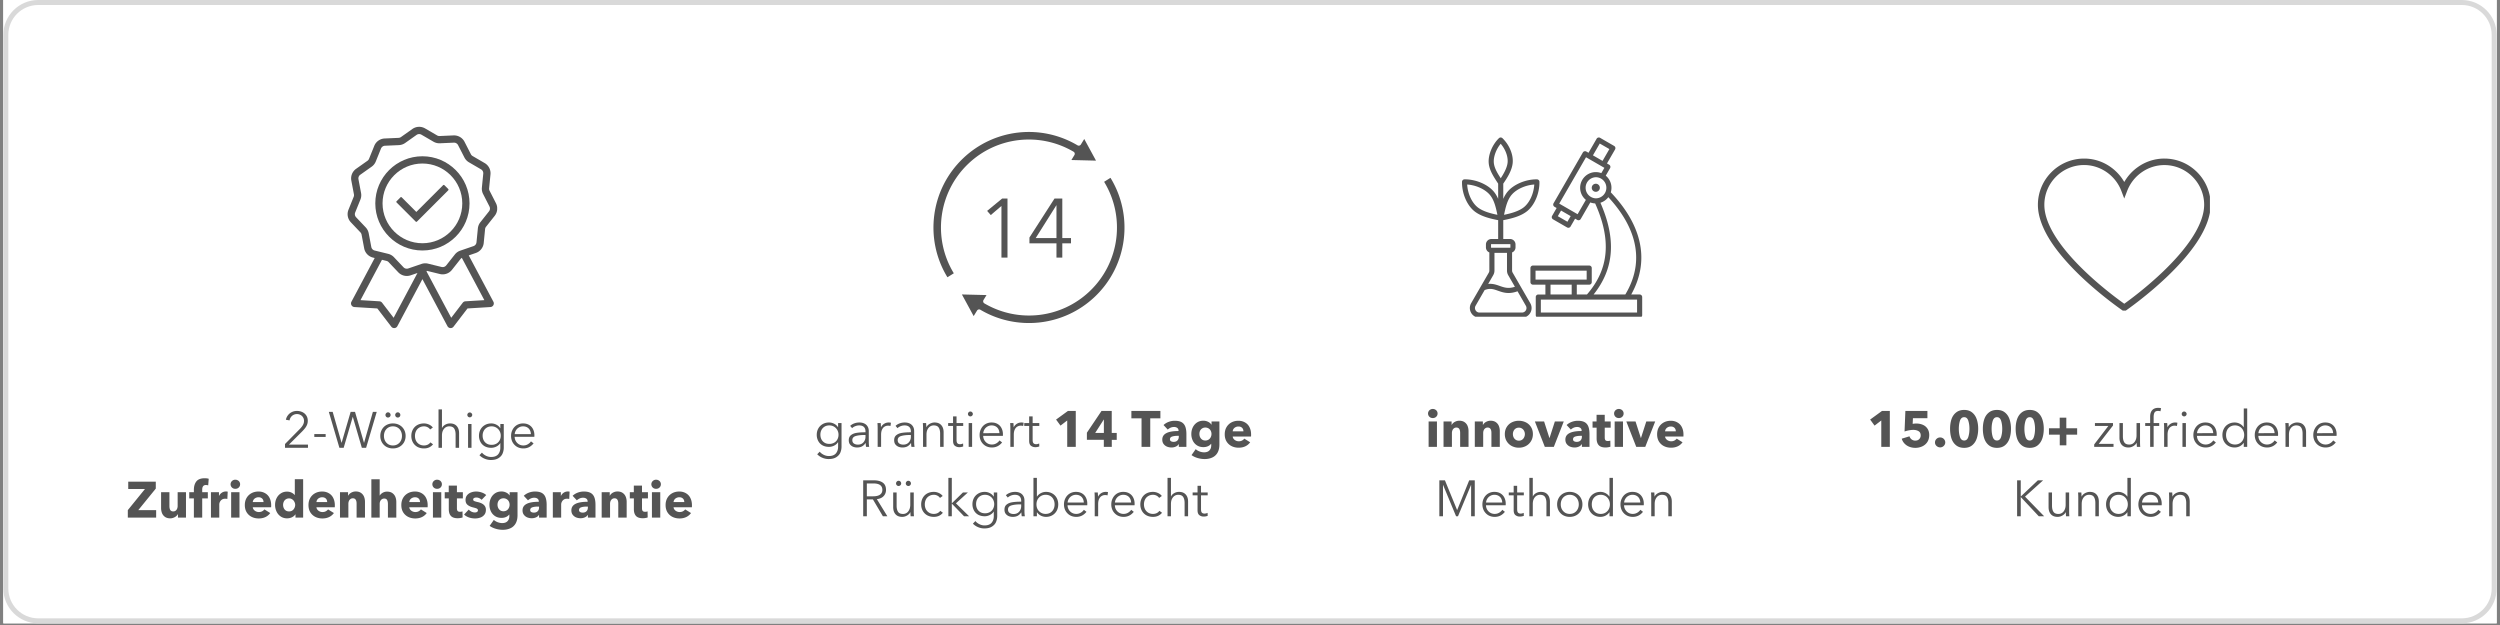 <svg version="1.0" height="250" viewBox="0 0 750 187.5" width="1000" xmlns="http://www.w3.org/2000/svg"><rect x="0" y="0" width="750" height="187.5" fill="#808080" stroke="none"/><defs><clipPath id="a"><path d="M.996 0H749v187H.996zm0 0"></path></clipPath><clipPath id="b"><path d="M611.367 47.563h51.61V93.19h-51.61zm0 0"></path></clipPath><clipPath id="c"><path d="M104.281 38.047h44.871V98.43h-44.87zm0 0"></path></clipPath><clipPath id="d"><path d="M438.547 41.156H493v53.856h-54.453zm0 0"></path></clipPath><clipPath id="e"><path d="M.996 0H749v187H.996zm0 0"></path></clipPath><clipPath id="f"><path d="M11.469 0H738.53c5.782 0 10.473 4.688 10.473 10.473v166.054c0 5.786-4.692 10.473-10.473 10.473H11.47C5.688 187 .996 182.312.996 176.527V10.473C.996 4.687 5.687 0 11.47 0zm0 0"></path></clipPath></defs><g fill="#fff" clip-path="url(#a)"><path d="M.996 0h748.008v187H.996zm0 0"></path><path d="M.996 0h748.008v187H.996zm0 0"></path></g><g clip-path="url(#b)"><path d="m637.281 93.484-.547-.37c-.062-.044-6.375-4.356-12.597-10.317-3.668-3.524-6.602-6.926-8.719-10.117-2.684-4.086-4.05-7.871-4.05-11.23 0-7.65 6.23-13.88 13.878-13.88 2.84 0 5.59.871 7.93 2.528a14.15 14.15 0 0 1 4.105 4.5 13.992 13.992 0 0 1 4.106-4.5 13.683 13.683 0 0 1 7.933-2.528c7.649 0 13.88 6.23 13.88 13.88v.01c-.032 3.34-1.41 7.09-4.106 11.165-2.114 3.195-5.04 6.594-8.707 10.129-6.211 5.984-12.492 10.316-12.555 10.36zm-12.035-43.976c-6.582 0-11.941 5.36-11.941 11.941 0 2.977 1.254 6.387 3.73 10.14 2.024 3.071 4.863 6.368 8.43 9.786 5.047 4.844 10.168 8.586 11.816 9.746 1.649-1.172 6.739-4.933 11.778-9.785 3.558-3.434 6.386-6.719 8.418-9.79 2.48-3.75 3.753-7.14 3.773-10.097 0-6.582-5.36-11.93-11.941-11.93-4.883 0-9.352 3.09-11.133 7.692l-.903 2.344-.894-2.344c-1.781-4.602-6.25-7.703-11.133-7.703zm0 0" fill="#545454"></path></g><g clip-path="url(#c)"><path d="m136.46 76.336-2.597 3.285a1.36 1.36 0 0 1-1.379.473l-4.066-1a3.58 3.58 0 0 0-.84-.102c-.39 0-.773.063-1.144.192l-3.961 1.355a1.347 1.347 0 0 1-1.414-.348l-2.88-3.039a3.552 3.552 0 0 0-1.718-.996l-4.066-1a1.353 1.353 0 0 1-1.004-1.058l-.778-4.114a3.562 3.562 0 0 0-.906-1.77l-2.879-3.038a1.348 1.348 0 0 1-.273-1.43l1.57-3.883c.254-.629.32-1.312.191-1.976l-.777-4.114c-.098-.52.113-1.05.543-1.351L111.504 50c.55-.39.976-.926 1.23-1.555l1.567-3.883c.199-.488.664-.82 1.191-.843l4.184-.184a3.54 3.54 0 0 0 1.879-.644l3.418-2.422a1.345 1.345 0 0 1 1.457-.063l3.617 2.106a3.54 3.54 0 0 0 1.773.476c.051 0 .106 0 .157-.004l4.183-.187h.063c.5 0 .968.289 1.195.734l1.91 3.727a3.522 3.522 0 0 0 1.367 1.441l3.618 2.106c.457.261.714.773.664 1.297l-.41 4.168a3.511 3.511 0 0 0 .37 1.949l1.907 3.73a1.35 1.35 0 0 1-.14 1.45l-2.602 3.28a3.535 3.535 0 0 0-.743 1.844l-.41 4.168c-.05.524-.406.973-.902 1.141l-3.965 1.36c-.64.218-1.2.613-1.621 1.144zm-8.41 4.91 3.915.961c.273.066.558.102.84.102a3.58 3.58 0 0 0 1.527-.348c.48-.23.91-.574 1.238-.988l2.598-3.285a1.4 1.4 0 0 1 .383-.329l6.754 12.684-5.684.348c-.312.02-.605.175-.797.425l-3.46 4.52-7.407-13.914zm-12.109-2.976c.25.062.48.19.657.382l2.882 3.04a3.548 3.548 0 0 0 3.7.91l2.062-.707-7.156 13.44-3.461-4.519a1.094 1.094 0 0 0-.797-.425l-5.683-.348 6.445-12.106zm29.176-5.368.41-4.168c.024-.257.121-.5.282-.703l2.601-3.281c.852-1.082 1-2.57.371-3.793l-1.906-3.73a1.334 1.334 0 0 1-.14-.747l.41-4.167a3.534 3.534 0 0 0-1.739-3.391l-3.617-2.106a1.317 1.317 0 0 1-.523-.55l-1.907-3.727a3.522 3.522 0 0 0-1.304-1.402 3.505 3.505 0 0 0-1.836-.516h-.156l-4.184.188c-.02.004-.04.004-.059.004-.238 0-.472-.063-.68-.184l-3.617-2.106a3.53 3.53 0 0 0-3.808.172l-3.418 2.418c-.211.149-.461.235-.719.246l-4.183.188a3.528 3.528 0 0 0-3.11 2.2l-1.57 3.882a1.33 1.33 0 0 1-.469.598l-3.418 2.418a3.53 3.53 0 0 0-1.43 3.53l.782 4.118c.047.254.023.516-.075.754l-1.566 3.883a3.537 3.537 0 0 0 .707 3.746l2.883 3.039c.176.187.297.422.344.676l.78 4.113a3.534 3.534 0 0 0 2.622 2.766l.535.132-6.98 13.114c-.176.328-.172.718.011 1.043.18.324.512.53.883.554l6.875.422L117.387 98c.207.27.527.43.863.43.031 0 .063-.004.094-.004.367-.031.695-.246.867-.574l7.516-14.114 7.511 14.114c.176.328.5.543.871.574.028 0 .059.004.09.004.336 0 .66-.16.863-.43l4.188-5.465 6.875-.422c.371-.023.703-.23.883-.554.183-.325.187-.715.012-1.043l-7.395-13.895 2.125-.73a3.536 3.536 0 0 0 2.367-2.989" fill="#545454"></path></g><path d="M126.727 72.973c-6.598 0-11.961-5.364-11.961-11.957 0-6.598 5.363-11.961 11.96-11.961 6.594 0 11.958 5.363 11.958 11.96 0 6.594-5.364 11.958-11.957 11.958zm0-26.094c-7.797 0-14.137 6.34-14.137 14.137 0 7.793 6.34 14.132 14.137 14.132 7.793 0 14.132-6.34 14.132-14.132 0-7.797-6.34-14.137-14.132-14.137" fill="#545454"></path><path d="M133.313 55.55a.263.263 0 0 0-.375 0l-8.04 8.036-4.382-4.383a.28.28 0 0 0-.192-.078.27.27 0 0 0-.187.078l-1.16 1.164a.257.257 0 0 0-.079.188c0 .07.028.14.079.187l5.734 5.735a.263.263 0 0 0 .375 0l9.39-9.387a.274.274 0 0 0 0-.38l-1.163-1.16" fill="#545454"></path><g clip-path="url(#d)"><path fill-rule="evenodd" d="M479.953 56.332c0 .668-.547 1.211-1.21 1.211a1.215 1.215 0 0 1-1.216-1.211c0-.668.547-1.21 1.215-1.21.664 0 1.211.542 1.211 1.21zm11.168 37.438h-28.867v-3.891h28.867zm-25.965-8.368h6.352v2.946h-6.352zm-4.496-4.21H476v2.68h-15.34zm19.469-20.368a4.722 4.722 0 0 0 2.367-1.672c6.445 6.938 12.176 17.403 5.098 29.196h-9.516c6.2-7.77 6.848-16.578 2.05-27.524zm-6.848 3.442 2.48-4.305a4.683 4.683 0 0 1-1.718-3.629c0-2.59 2.11-4.7 4.7-4.7.581 0 1.14.11 1.652.302l.918-1.582-5.508-3.18-8.035 13.914zm-3.054 2.257-2.883-1.664.972-1.691 2.883 1.668zm9.699-23.464 2.887 1.664-2.047 3.547-2.883-1.668zM478.742 59.5a3.172 3.172 0 0 0 3.168-3.168 3.172 3.172 0 0 0-3.168-3.168 3.17 3.17 0 0 0 0 6.336zm13.145 28.848h-2.52c2.969-5.332 3.766-10.84 2.356-16.399-1.22-4.82-4.078-9.613-8.485-14.25.13-.433.2-.89.2-1.367 0-1.46-.668-2.766-1.715-3.629l1.3-2.25a.756.756 0 0 0 .075-.582.78.78 0 0 0-.36-.465l-.644-.37 2.43-4.208a.776.776 0 0 0 .074-.582.76.76 0 0 0-.356-.465l-4.21-2.433a.77.77 0 0 0-1.047.281l-2.43 4.207-.649-.371a.767.767 0 0 0-1.047.277l-8.796 15.242a.77.77 0 0 0 .28 1.047l.645.371-1.355 2.356a.761.761 0 0 0 .277 1.043l4.215 2.433a.765.765 0 0 0 1.043-.28l1.36-2.352.648.37a.754.754 0 0 0 .582.079.76.76 0 0 0 .465-.356l2.867-4.965c.453.172.941.274 1.453.293 4.941 11.012 4.16 19.715-2.457 27.325h-3.047v-2.946h3.727c.421 0 .761-.34.761-.765v-4.211a.761.761 0 0 0-.761-.766h-16.868c-.421 0-.77.34-.77.766v4.21c0 .427.349.766.77.766h3.723v2.946h-2.129a.764.764 0 0 0-.765.765v5.422c0 .426.34.766.765.766h30.395c.422 0 .77-.34.77-.766v-5.422a.77.77 0 0 0-.77-.765zm-34.125 4.742a1.36 1.36 0 0 1-1.184.68H443.86c-.5 0-.941-.254-1.183-.68a1.34 1.34 0 0 1 0-1.367l2.71-4.7c1.614-.652 2.673-.277 4 .196.934.328 1.938.683 3.18.683.786 0 1.668-.14 2.688-.52l2.5 4.34c.25.43.254.942.008 1.368zm-9.817-10.5-1.492 2.59c1.348-.149 2.445.238 3.445.593 1.332.473 2.606.922 4.57.258l-1.984-3.441a2.78 2.78 0 0 1-.386-1.45v-5.288h-3.758v5.289c0 .523-.13.996-.395 1.449zm-.636-9.25c0-.059.05-.106.109-.106h5.602c.054 0 .101.047.101.106v.875a.104.104 0 0 1-.101.105h-5.602a.108.108 0 0 1-.11-.105zm.828-24.664c-.102-1.742.746-3.965 2.074-5.543 1.39 1.617 2.21 3.758 2.078 5.531-.125 1.656-1.226 3.523-2.066 4.809-1.004-1.543-1.993-3.141-2.086-4.797zm-5.004 13.375c-1.68-1.442-2.828-4.059-2.98-6.696 2.562.168 5.234 1.34 6.702 2.989 1.395 1.57 1.895 3.867 2.368 6.101-1.817-.37-4.5-1.027-6.09-2.394zm10.445-3.707c1.465-1.649 4.137-2.82 6.707-2.989-.16 2.637-1.308 5.254-2.984 6.696-1.59 1.367-4.274 2.023-6.09 2.394.469-2.234.973-4.53 2.367-6.101zm.235 23.48a1.279 1.279 0 0 1-.188-.683v-5.407a1.637 1.637 0 0 0 1.031-1.52v-.874c0-.903-.738-1.64-1.636-1.64h-2.04v-5.65c2.04-.398 5.262-1.07 7.32-2.84 2.165-1.858 3.587-5.335 3.532-8.651a.762.762 0 0 0-.754-.754c-3.203-.051-6.758 1.398-8.648 3.52-.618.698-1.078 1.495-1.45 2.343V55.09c.016-.024.032-.043.047-.067.977-1.441 2.61-3.851 2.79-6.246.187-2.453-1.02-5.328-3.075-7.316a.772.772 0 0 0-1.066 0c-1.95 1.89-3.211 4.894-3.074 7.305.128 2.16 1.398 4.097 2.507 5.808.114.176.227.352.34.524v4.562c-.37-.847-.832-1.64-1.449-2.336-1.887-2.12-5.445-3.57-8.648-3.52a.761.761 0 0 0-.75.755c-.051 3.316 1.37 6.793 3.53 8.652 2.055 1.77 5.278 2.441 7.317 2.84v5.652h-2.031c-.902 0-1.64.734-1.64 1.637v.875a1.64 1.64 0 0 0 1.027 1.52v5.406c0 .257-.051.46-.18.683l-5.281 9.133a2.89 2.89 0 0 0 0 2.898 2.873 2.873 0 0 0 2.515 1.446h12.72c1.046 0 1.983-.54 2.51-1.446.52-.906.52-1.988-.007-2.898zm0 0" fill="#545454"></path></g><path d="M323.262 43.598a28.584 28.584 0 0 0-34.305 3.875c-9.848 9.359-11.715 24.28-4.727 35.707l1.915-1.196c-6.426-10.535-4.704-24.254 4.363-32.875 8.531-8.109 21.387-9.57 31.555-3.597.355.207.472.66.257 1.011l-.902 1.48 7.387.188-3.532-6.496-1.011 1.653a.733.733 0 0 1-.996.25zm-29.149 49.328c10.942 6.472 24.989 4.98 34.336-3.903 9.82-9.335 11.711-24.218 4.696-35.68l-1.91 1.2c6.468 10.598 4.656 24.297-4.344 32.844-8.594 8.18-21.485 9.558-31.579 3.629a.735.735 0 0 1-.257-1.016l.906-1.48-7.39-.184 3.53 6.492 1.012-1.652a.738.738 0 0 1 1-.25zm19.946-34.832a7.582 7.582 0 0 0-10.723 10.722 7.575 7.575 0 0 0 10.723 0 7.582 7.582 0 0 0 0-10.722zm-5.36-4.055c5.2 0 9.414 4.219 9.414 9.414 0 2.41-.906 4.606-2.39 6.27v5.207c7.394-4.543 8.648-14.817 2.484-20.985-5.254-5.25-13.77-5.25-19.02 0-6.167 6.168-4.91 16.442 2.485 20.985v-5.207a9.368 9.368 0 0 1-2.39-6.27c0-5.195 4.218-9.414 9.417-9.414zm0 0" fill="#545454"></path><path fill-rule="evenodd" d="m314.016 87.492-4.852-3.566a.791.791 0 0 0-.95.011l-4.839 3.555V71.074l.2.133a9.3 9.3 0 0 0 10.245 0l.196-.133zm0 0" fill="#fff"></path><g clip-path="url(#e)"><g clip-path="url(#f)"><path stroke-width="2.992" stroke="#d9d9d9" d="M11.469 0H738.53c5.781 0 10.473 4.687 10.473 10.473v166.054c0 5.785-4.692 10.473-10.473 10.473H11.469C5.687 187 .996 182.312.996 176.527V10.473C.996 4.687 5.687 0 11.47 0zm0 0" fill="none"></path></g></g><path fill="#545454" d="M248.602 137.716c-.656 0-1.289-.133-1.89-.39a4.479 4.479 0 0 1-1.547-1.048l.75-.78c.289.374.687.687 1.187.937s1.016.375 1.547.375c.957 0 1.66-.262 2.11-.782.445-.523.672-1.199.672-2.03v-1.345h-.032c-.261.43-.648.774-1.156 1.032-.5.25-1.012.375-1.531.375-.742 0-1.39-.149-1.953-.454a3.223 3.223 0 0 1-1.282-1.296 3.87 3.87 0 0 1-.453-1.875c0-.676.149-1.297.453-1.86a3.444 3.444 0 0 1 1.297-1.328c.563-.332 1.207-.5 1.938-.5.531 0 1.039.125 1.531.375.5.25.883.602 1.156 1.047h.032v-1.25h1.03v7.078c0 .613-.116 1.195-.343 1.75-.219.55-.621 1.016-1.203 1.39-.574.384-1.344.579-2.313.579zm.204-4.547a2.89 2.89 0 0 0 1.421-.344 2.41 2.41 0 0 0 .97-.969c.237-.425.359-.91.359-1.453 0-.5-.122-.96-.36-1.39a2.687 2.687 0 0 0-2.39-1.39c-.555 0-1.032.124-1.438.374-.406.25-.719.59-.937 1.016-.211.418-.313.883-.313 1.39 0 .512.102.98.313 1.407.218.418.53.75.937 1 .406.242.883.359 1.438.359zM257.102 134.247c-.398 0-.789-.074-1.171-.219a2.261 2.261 0 0 1-.938-.718c-.242-.32-.36-.735-.36-1.235 0-.676.22-1.187.657-1.531.437-.352 1.004-.582 1.703-.688.695-.113 1.563-.171 2.594-.171h.062v-.22c0-.612-.164-1.07-.484-1.374-.324-.313-.793-.469-1.406-.469-.407 0-.805.078-1.188.234a2.714 2.714 0 0 0-.937.594l-.578-.687c.3-.301.695-.547 1.187-.735a4.45 4.45 0 0 1 1.61-.28c.53 0 1.003.1 1.421.296a2.2 2.2 0 0 1 .985.875c.25.387.375.86.375 1.422v3.125c0 .281.007.57.03.86.02.292.052.538.095.734h-.938a6.412 6.412 0 0 1-.11-1.157h-.03c-.325.47-.696.813-1.11 1.032-.406.207-.898.312-1.469.312zm.266-.86c.469 0 .875-.1 1.219-.312.344-.219.601-.504.781-.86.188-.362.281-.757.281-1.187v-.53h-.297c-1.074 0-1.953.105-2.64.312-.68.21-1.016.617-1.016 1.218 0 .47.16.813.485 1.032.32.218.718.328 1.187.328zM263.297 128.497c0-.613-.023-1.14-.062-1.578h.984c.04.5.063.914.063 1.234h.031c.207-.414.516-.754.922-1.015.414-.258.867-.39 1.36-.39.28 0 .507.026.687.077l-.14.969a3.128 3.128 0 0 0-.719-.094c-.387 0-.743.102-1.063.297-.313.188-.563.484-.75.89-.188.4-.281.903-.281 1.516v3.657h-1.032zM270.717 134.247c-.398 0-.789-.074-1.171-.219a2.261 2.261 0 0 1-.938-.718c-.242-.32-.36-.735-.36-1.235 0-.676.22-1.187.657-1.531.437-.352 1.004-.582 1.703-.688.695-.113 1.563-.171 2.594-.171h.062v-.22c0-.612-.164-1.07-.484-1.374-.324-.313-.793-.469-1.406-.469-.407 0-.805.078-1.188.234a2.714 2.714 0 0 0-.937.594l-.578-.687c.3-.301.695-.547 1.187-.735a4.45 4.45 0 0 1 1.61-.28c.53 0 1.003.1 1.421.296a2.2 2.2 0 0 1 .985.875c.25.387.375.86.375 1.422v3.125c0 .281.008.57.031.86.02.292.05.538.094.734h-.938a6.412 6.412 0 0 1-.11-1.157h-.03c-.325.47-.696.813-1.11 1.032-.406.207-.898.312-1.469.312zm.266-.86c.469 0 .875-.1 1.219-.312.344-.219.601-.504.781-.86.188-.362.281-.757.281-1.187v-.53h-.297c-1.074 0-1.953.105-2.64.312-.68.21-1.016.617-1.016 1.218 0 .47.16.813.485 1.032.32.218.718.328 1.187.328zM276.912 128.497c0-.613-.023-1.14-.062-1.578h.984c.04.5.063.914.063 1.234h.031c.133-.28.328-.523.578-.734a3.03 3.03 0 0 1 .875-.484c.32-.125.649-.188.985-.188.882 0 1.554.266 2.015.797.469.523.703 1.234.703 2.14v4.376h-1.047v-3.954c0-.8-.148-1.414-.437-1.843-.281-.426-.777-.64-1.484-.64-.399 0-.758.105-1.079.312-.324.21-.59.523-.796.937-.2.406-.297.918-.297 1.531v3.657h-1.032zM287.745 134.153c-.48 0-.906-.14-1.281-.422-.367-.289-.547-.785-.547-1.484v-4.469h-1.469v-.86h1.469v-2h1.047v2h2v.86h-2v4.172c0 .5.086.844.265 1.031.188.188.454.282.797.282.145 0 .297-.02.453-.063.157-.039.305-.094.454-.156l.03.89a3.361 3.361 0 0 1-1.218.22zM291.12 124.919a.723.723 0 0 1-.735-.734c0-.196.07-.368.219-.516a.698.698 0 0 1 1.016 0c.156.148.234.32.234.516 0 .21-.078.386-.234.53a.713.713 0 0 1-.5.204zm.515 9.14h-1.031v-7.14h1.031zM297.568 134.247c-.711 0-1.344-.164-1.907-.484a3.64 3.64 0 0 1-1.312-1.344c-.313-.57-.469-1.211-.469-1.922 0-.695.156-1.332.469-1.906a3.44 3.44 0 0 1 1.281-1.36 3.6 3.6 0 0 1 1.844-.484c.719 0 1.332.156 1.844.469.507.305.894.726 1.156 1.265.27.543.406 1.141.406 1.797 0 .211-.008.371-.015.485h-5.907a2.63 2.63 0 0 0 1.297 2.25c.395.23.832.343 1.313.343.488 0 .937-.117 1.343-.359.407-.238.72-.531.938-.875l.781.61c-.805 1.011-1.824 1.515-3.062 1.515zm2.265-4.297c-.023-.457-.125-.86-.312-1.203a2.047 2.047 0 0 0-.813-.828c-.343-.195-.758-.297-1.234-.297-.45 0-.86.11-1.234.328-.368.211-.665.496-.891.86a2.514 2.514 0 0 0-.375 1.14zM303.107 128.497c0-.613-.023-1.14-.063-1.578h.985c.039.5.062.914.062 1.234h.032c.207-.414.515-.754.921-1.015.415-.258.868-.39 1.36-.39.281 0 .508.026.687.077l-.14.969a3.128 3.128 0 0 0-.719-.094c-.387 0-.742.102-1.063.297-.312.188-.562.484-.75.89-.187.4-.28.903-.28 1.516v3.657h-1.032zM310.574 134.153c-.48 0-.906-.14-1.281-.422-.368-.289-.547-.785-.547-1.484v-4.469h-1.469v-.86h1.469v-2h1.047v2h2v.86h-2v4.172c0 .5.086.844.265 1.031.188.188.453.282.797.282.145 0 .297-.02.453-.063.157-.039.305-.094.453-.156l.032.89a3.361 3.361 0 0 1-1.22.22zM322.73 134.06h-2.563v-7.922l-2.016 1.547-1.328-1.813 3.562-2.594h2.344zM333.536 134.06h-2.39v-2.11h-5.079v-2.14l4.391-6.532h3.062v6.61h1.5v2.062h-1.484zm-2.422-8.172-2.562 4h2.61v-4zM345.072 134.06h-2.61v-8.563h-3.046v-2.219h8.703v2.22h-3.047zM351.452 134.247c-.45 0-.883-.078-1.297-.234a2.463 2.463 0 0 1-1.047-.782c-.281-.351-.422-.804-.422-1.359 0-1.707 1.61-2.562 4.828-2.562h.047v-.125c0-.352-.133-.625-.39-.813-.25-.187-.579-.281-.985-.281a2.53 2.53 0 0 0-1.015.219 3.062 3.062 0 0 0-.844.562l-1.266-1.36a4.479 4.479 0 0 1 1.547-.952 5.249 5.249 0 0 1 1.828-.329c.844 0 1.52.141 2.031.422.508.282.88.72 1.11 1.313.226.586.344 1.34.344 2.265v3.829h-2.282v-.813h-.047c-.18.313-.464.559-.859.734a3.136 3.136 0 0 1-1.281.266zm.625-1.687c.488 0 .867-.133 1.14-.407.282-.28.422-.66.422-1.14v-.266h-.312c-.688 0-1.25.074-1.688.219-.437.148-.656.422-.656.828 0 .262.102.453.313.578.218.125.476.188.78.188zM361.368 137.716a7.435 7.435 0 0 1-2.093-.313c-.711-.21-1.313-.5-1.813-.875l1.25-1.78c.352.312.75.546 1.188.702.445.164.89.25 1.328.25.707 0 1.238-.195 1.594-.578.363-.375.546-.887.546-1.531v-.453h-.046a2.434 2.434 0 0 1-.954.734c-.398.18-.843.266-1.343.266-.742 0-1.387-.176-1.938-.532a3.473 3.473 0 0 1-1.25-1.421 4.478 4.478 0 0 1-.437-1.985c0-.719.144-1.379.437-1.984a3.611 3.611 0 0 1 1.25-1.453c.551-.364 1.192-.547 1.922-.547.5 0 .961.105 1.39.312.438.2.782.493 1.032.875h.031v-.968h2.36v6.906c0 .969-.184 1.781-.547 2.437a3.394 3.394 0 0 1-1.547 1.453c-.668.32-1.453.485-2.36.485zm.235-5.563c.363 0 .687-.086.969-.265.28-.176.492-.414.64-.72.156-.3.235-.628.235-.983a2.03 2.03 0 0 0-.235-.97c-.148-.288-.36-.519-.64-.687a1.794 1.794 0 0 0-.97-.265c-.366 0-.683.09-.952.265a1.66 1.66 0 0 0-.625.688 2.266 2.266 0 0 0-.203.969c0 .343.066.668.203.968.144.305.351.547.625.735.27.18.586.265.953.265zM371.593 134.31c-.774 0-1.477-.157-2.11-.47a3.716 3.716 0 0 1-1.515-1.39c-.368-.613-.547-1.332-.547-2.156 0-.813.175-1.523.53-2.14a3.776 3.776 0 0 1 1.47-1.423c.625-.332 1.32-.5 2.093-.5.75 0 1.41.168 1.985.5a3.245 3.245 0 0 1 1.344 1.422c.32.625.484 1.36.484 2.203 0 .274-.008.47-.016.594h-5.5c.02.274.117.516.297.735.176.218.399.39.672.515.27.125.55.188.844.188.375 0 .703-.07.984-.22.281-.144.508-.335.688-.577l1.75 1.094a3.736 3.736 0 0 1-1.438 1.203c-.586.28-1.258.422-2.015.422zm1.437-4.907c0-.28-.059-.53-.172-.75a1.26 1.26 0 0 0-.515-.515c-.22-.125-.493-.188-.813-.188-.312 0-.602.07-.86.203-.25.125-.452.297-.609.516-.148.219-.23.465-.25.734zM258.957 154.876v-10.782h3.156c1.145 0 2.047.23 2.703.688.657.46.985 1.187.985 2.187 0 .524-.121.985-.36 1.391a2.58 2.58 0 0 1-.968.953c-.418.23-.891.371-1.422.422l3.156 5.14h-1.344l-2.984-5.046h-1.828v5.047zm3-5.985c.883 0 1.562-.16 2.031-.484.477-.332.719-.813.719-1.438 0-1.289-.902-1.937-2.703-1.937h-1.953v3.86zM270.657 155.063c-.875 0-1.546-.265-2.015-.797-.461-.531-.688-1.242-.688-2.14v-4.391h1.032v3.953c0 .805.144 1.422.437 1.86.29.43.79.64 1.5.64.383 0 .738-.101 1.063-.312.32-.207.582-.52.78-.938.208-.414.313-.926.313-1.531v-3.672h1.047v5.578c0 .606.02 1.125.063 1.563h-1a15.034 15.034 0 0 1-.063-1.22h-.031a1.98 1.98 0 0 1-.578.72c-.25.21-.54.375-.86.5a2.752 2.752 0 0 1-1 .187zm-1.078-9.265a.715.715 0 0 1-.547-.235.76.76 0 0 1-.218-.547c0-.195.07-.375.218-.531a.703.703 0 0 1 .547-.25.73.73 0 0 1 .563.25.777.777 0 0 1-.563 1.313zm2.938 0a.731.731 0 0 1-.563-.235.76.76 0 0 1-.218-.547c0-.195.07-.375.218-.531a.718.718 0 0 1 .563-.25c.219 0 .398.086.547.25a.777.777 0 0 1 0 1.078.72.72 0 0 1-.547.235zM280.146 155.063c-.75 0-1.418-.164-2-.484a3.483 3.483 0 0 1-1.328-1.344c-.312-.57-.469-1.21-.469-1.922 0-.707.157-1.347.47-1.922a3.38 3.38 0 0 1 1.327-1.343c.582-.32 1.25-.485 2-.485.508 0 1.004.11 1.485.328.488.211.879.512 1.172.907l-.813.578c-.168-.27-.418-.493-.75-.672a2.294 2.294 0 0 0-1.078-.266c-.531 0-1.008.125-1.422.375a2.447 2.447 0 0 0-.969 1.031c-.218.438-.328.93-.328 1.47 0 .542.11 1.03.328 1.468.227.43.547.766.953 1.016.414.25.891.375 1.422.375.82 0 1.47-.305 1.938-.922l.781.578c-.668.824-1.574 1.234-2.719 1.234zM285.542 154.876h-1.031V143.36h1.031v7.594h.047l3.297-3.219h1.484l-3.593 3.266 3.953 3.875h-1.516l-3.625-3.75h-.047zM295.31 158.532c-.657 0-1.29-.133-1.891-.39a4.479 4.479 0 0 1-1.547-1.048l.75-.78c.289.374.687.687 1.187.937s1.016.375 1.547.375c.957 0 1.66-.262 2.11-.782.445-.523.671-1.199.671-2.03v-1.345h-.03c-.263.43-.65.774-1.157 1.032-.5.25-1.012.375-1.531.375-.743 0-1.391-.149-1.954-.453a3.223 3.223 0 0 1-1.28-1.297 3.87 3.87 0 0 1-.454-1.875c0-.676.149-1.297.453-1.86a3.444 3.444 0 0 1 1.297-1.328c.563-.332 1.207-.5 1.938-.5.53 0 1.039.125 1.53.375.5.25.884.602 1.157 1.047h.031v-1.25h1.032v7.078c0 .613-.118 1.195-.344 1.75-.219.55-.621 1.016-1.203 1.39-.574.384-1.344.579-2.313.579zm.202-4.547a2.89 2.89 0 0 0 1.422-.344 2.41 2.41 0 0 0 .969-.968c.238-.426.36-.91.36-1.454 0-.5-.122-.96-.36-1.39a2.687 2.687 0 0 0-2.39-1.39c-.555 0-1.032.124-1.438.374-.406.25-.719.59-.938 1.016-.21.418-.312.883-.312 1.39 0 .512.101.98.312 1.407.22.418.532.75.938 1 .406.242.883.359 1.437.359zM303.81 155.063c-.4 0-.79-.074-1.173-.219a2.261 2.261 0 0 1-.937-.718c-.242-.32-.36-.735-.36-1.235 0-.675.22-1.187.657-1.531.437-.352 1.004-.582 1.703-.687.695-.114 1.562-.172 2.594-.172h.062v-.22c0-.612-.164-1.07-.484-1.374-.325-.313-.793-.469-1.407-.469-.406 0-.804.078-1.187.235a2.714 2.714 0 0 0-.938.593l-.578-.687c.301-.301.696-.547 1.188-.735a4.45 4.45 0 0 1 1.61-.28c.53 0 1.003.1 1.421.296a2.2 2.2 0 0 1 .984.875c.25.387.375.86.375 1.422v3.125c0 .281.008.57.032.86.02.292.05.538.093.734h-.937a6.412 6.412 0 0 1-.11-1.157h-.03c-.325.47-.696.813-1.11 1.032-.406.207-.899.312-1.469.312zm.265-.86c.469 0 .875-.1 1.219-.312.343-.218.601-.504.78-.86.188-.362.282-.757.282-1.187v-.53h-.297c-1.074 0-1.953.105-2.64.312-.68.21-1.016.617-1.016 1.218 0 .47.16.813.484 1.032.32.218.72.328 1.188.328zM313.801 155.063a3.456 3.456 0 0 1-1.531-.36 3.005 3.005 0 0 1-1.172-1.03h-.031v1.203h-1.032V143.36h1.032v5.625h.03c.29-.445.68-.797 1.173-1.047.488-.25 1-.375 1.531-.375.719 0 1.36.168 1.922.5.562.324.992.774 1.297 1.344.3.574.453 1.21.453 1.906 0 .7-.152 1.336-.453 1.906a3.429 3.429 0 0 1-1.297 1.344c-.563.332-1.203.5-1.922.5zm-.11-.89c.551 0 1.032-.125 1.438-.375a2.5 2.5 0 0 0 .922-1.032c.219-.425.328-.91.328-1.453 0-.539-.11-1.031-.328-1.469a2.408 2.408 0 0 0-.922-1.03c-.406-.25-.887-.376-1.437-.376-.532 0-1.008.125-1.422.375a2.66 2.66 0 0 0-.985 1.031c-.23.438-.343.93-.343 1.47 0 .542.113 1.03.343 1.468.239.43.567.766.985 1.016.414.25.89.375 1.422.375zM322.877 155.063c-.71 0-1.344-.164-1.906-.484a3.64 3.64 0 0 1-1.313-1.344c-.312-.57-.468-1.21-.468-1.922 0-.695.156-1.332.468-1.906a3.44 3.44 0 0 1 1.282-1.36 3.6 3.6 0 0 1 1.843-.484c.72 0 1.332.156 1.844.469.508.305.895.726 1.156 1.266.27.543.407 1.14.407 1.796 0 .211-.008.372-.016.485h-5.906a2.63 2.63 0 0 0 1.297 2.25c.394.23.832.344 1.312.344.488 0 .938-.118 1.344-.36.406-.238.719-.531.937-.875l.782.61c-.805 1.011-1.825 1.515-3.063 1.515zm2.266-4.297c-.024-.457-.125-.86-.313-1.203a2.047 2.047 0 0 0-.812-.828c-.344-.195-.758-.297-1.235-.297-.449 0-.859.11-1.234.328-.367.211-.664.496-.89.86a2.514 2.514 0 0 0-.376 1.14zM328.416 149.313c0-.613-.023-1.14-.062-1.578h.984c.04.5.063.914.063 1.234h.031c.207-.414.516-.753.922-1.015.414-.258.867-.39 1.36-.39.28 0 .507.027.687.077l-.14.969a3.128 3.128 0 0 0-.719-.094c-.387 0-.743.102-1.063.297-.313.188-.563.485-.75.89-.188.4-.281.903-.281 1.516v3.657h-1.032zM337.07 155.063c-.71 0-1.343-.164-1.905-.484a3.64 3.64 0 0 1-1.313-1.344c-.312-.57-.469-1.21-.469-1.922 0-.695.157-1.332.47-1.906a3.44 3.44 0 0 1 1.28-1.36 3.6 3.6 0 0 1 1.844-.484c.719 0 1.332.156 1.844.469.508.305.894.726 1.156 1.266.27.543.406 1.14.406 1.796 0 .211-.007.372-.015.485h-5.906c.007.48.128.918.359 1.312a2.553 2.553 0 0 0 2.25 1.281c.488 0 .937-.117 1.344-.359.406-.238.718-.531.937-.875l.781.61c-.804 1.011-1.824 1.515-3.062 1.515zm2.267-4.297c-.024-.457-.125-.86-.313-1.203a2.047 2.047 0 0 0-.812-.828c-.344-.195-.758-.297-1.235-.297-.45 0-.86.11-1.234.328-.367.211-.664.496-.89.86a2.514 2.514 0 0 0-.376 1.14zM345.891 155.063c-.75 0-1.417-.164-2-.484a3.483 3.483 0 0 1-1.328-1.344c-.312-.57-.468-1.21-.468-1.922 0-.707.156-1.347.468-1.922a3.38 3.38 0 0 1 1.328-1.343c.583-.32 1.25-.485 2-.485.508 0 1.004.11 1.485.328.488.211.879.512 1.172.907l-.813.578c-.168-.27-.418-.493-.75-.672a2.294 2.294 0 0 0-1.078-.266c-.531 0-1.008.125-1.422.375a2.447 2.447 0 0 0-.969 1.031c-.218.438-.328.93-.328 1.47 0 .542.11 1.03.328 1.468.227.43.547.766.954 1.016.414.25.89.375 1.421.375.82 0 1.47-.305 1.938-.922l.781.578c-.668.824-1.574 1.234-2.719 1.234zM350.256 154.876V143.36h1.031v5.563h.032c.187-.407.504-.735.953-.985.445-.25.926-.375 1.437-.375.883 0 1.555.266 2.016.797.469.523.703 1.234.703 2.14v4.376h-1.047v-3.953c0-.801-.148-1.415-.437-1.844-.282-.426-.782-.64-1.5-.64-.387 0-.743.105-1.063.312-.324.21-.59.523-.797.937-.199.406-.297.918-.297 1.531v3.657zM361.088 154.97c-.48 0-.906-.141-1.281-.422-.367-.29-.547-.786-.547-1.485v-4.469h-1.469v-.859h1.469v-2h1.047v2h2v.86h-2v4.171c0 .5.086.844.265 1.032.188.187.454.28.797.28.145 0 .297-.019.453-.062.157-.039.305-.093.454-.156l.03.89a3.361 3.361 0 0 1-1.218.22zM429.833 125.419c-.262 0-.5-.055-.72-.172a1.378 1.378 0 0 1-.515-.5 1.394 1.394 0 0 1-.187-.703c0-.238.062-.461.187-.672.125-.207.297-.375.516-.5a1.42 1.42 0 0 1 .719-.187c.27 0 .515.062.734.187a1.31 1.31 0 0 1 .703 1.172c0 .262-.062.496-.187.703-.125.211-.297.375-.516.5a1.532 1.532 0 0 1-.734.172zm1.25 8.64h-2.5v-7.624h2.5zM433.06 128.185v-1.75h2.421v1.046h.031c.125-.238.297-.453.516-.64.227-.188.492-.336.797-.453.3-.114.625-.172.969-.172.633 0 1.16.148 1.578.437.414.293.719.672.906 1.14.188.47.281.981.281 1.532v4.735h-2.515v-4.188c0-1.07-.375-1.61-1.125-1.61-.282 0-.528.079-.735.235a1.36 1.36 0 0 0-.453.594c-.105.25-.156.523-.156.812v4.157h-2.516zM442.44 128.185v-1.75h2.422v1.046h.032c.125-.238.297-.453.515-.64.227-.188.493-.336.797-.453.301-.114.625-.172.969-.172.633 0 1.16.148 1.578.437.414.293.719.672.906 1.14.188.47.282.981.282 1.532v4.735h-2.516v-4.188c0-1.07-.375-1.61-1.125-1.61-.281 0-.527.079-.734.235a1.36 1.36 0 0 0-.454.594c-.105.25-.156.523-.156.812v4.157h-2.515zM455.65 134.31a4.54 4.54 0 0 1-2.11-.5 3.877 3.877 0 0 1-1.53-1.438c-.376-.625-.563-1.336-.563-2.14 0-.801.187-1.504.562-2.11a3.727 3.727 0 0 1 1.516-1.406 4.706 4.706 0 0 1 2.125-.485c.77 0 1.477.165 2.125.485a3.72 3.72 0 0 1 1.531 1.406c.375.606.563 1.309.563 2.11 0 .804-.196 1.515-.578 2.14a3.903 3.903 0 0 1-1.532 1.438c-.636.332-1.34.5-2.109.5zm.016-2.11c.375 0 .695-.094.968-.281.27-.188.473-.43.61-.734.144-.301.219-.618.219-.954 0-.332-.075-.644-.22-.937a1.754 1.754 0 0 0-.624-.719 1.665 1.665 0 0 0-.969-.281c-.375 0-.7.094-.969.281-.273.188-.476.43-.61.719a2.188 2.188 0 0 0-.202.937c0 .336.066.653.203.954.144.304.351.546.625.734.27.187.594.281.969.281zM466.15 134.06h-2.703l-2.985-7.625h2.766l1.594 4.953h.047l1.593-4.953h2.672zM472.379 134.247c-.45 0-.883-.078-1.297-.234a2.463 2.463 0 0 1-1.047-.782c-.281-.351-.422-.804-.422-1.359 0-1.707 1.61-2.562 4.828-2.562h.047v-.125c0-.352-.133-.625-.39-.813-.25-.187-.579-.281-.985-.281a2.53 2.53 0 0 0-1.015.219 3.062 3.062 0 0 0-.844.562l-1.266-1.36a4.479 4.479 0 0 1 1.547-.952 5.249 5.249 0 0 1 1.828-.329c.844 0 1.52.141 2.031.422.508.282.88.72 1.11 1.313.226.586.344 1.34.344 2.265v3.829h-2.282v-.813h-.047c-.18.313-.464.559-.859.734a3.136 3.136 0 0 1-1.281.266zm.625-1.687c.488 0 .867-.133 1.14-.407.282-.28.422-.66.422-1.14v-.266h-.312c-.688 0-1.25.074-1.688.219-.437.148-.656.422-.656.828 0 .262.102.453.313.578.218.125.476.188.78.188zM481.686 134.247c-.969 0-1.664-.234-2.078-.703-.418-.469-.625-1.133-.625-2v-3.25h-1.219v-1.86h1.203v-1.984h2.453v1.985h1.782v1.859h-1.782v2.953c0 .367.067.637.204.813.144.168.39.25.734.25.125 0 .254-.008.39-.032.133-.02.25-.05.344-.093l.032 1.828a3.536 3.536 0 0 1-.657.156 4.27 4.27 0 0 1-.78.078zM485.648 125.419c-.261 0-.5-.055-.718-.172a1.378 1.378 0 0 1-.516-.5 1.394 1.394 0 0 1-.188-.703c0-.238.063-.461.188-.672.125-.207.297-.375.516-.5a1.42 1.42 0 0 1 .718-.187c.27 0 .516.062.735.187a1.31 1.31 0 0 1 .703 1.172c0 .262-.063.496-.188.703-.125.211-.297.375-.515.5a1.532 1.532 0 0 1-.735.172zm1.25 8.64h-2.5v-7.624h2.5zM493.578 134.06h-2.703l-2.984-7.625h2.765l1.594 4.953h.047l1.594-4.953h2.671zM501.307 134.31c-.774 0-1.477-.157-2.11-.47a3.716 3.716 0 0 1-1.515-1.39c-.367-.613-.547-1.332-.547-2.156 0-.813.176-1.523.531-2.14a3.776 3.776 0 0 1 1.469-1.423c.625-.332 1.32-.5 2.094-.5.75 0 1.41.168 1.984.5a3.245 3.245 0 0 1 1.344 1.422c.32.625.484 1.36.484 2.203 0 .274-.008.47-.015.594h-5.5c.02.274.117.516.297.735.175.218.398.39.671.515.27.125.551.188.844.188.375 0 .703-.07.985-.22.28-.144.507-.335.687-.577l1.75 1.094a3.736 3.736 0 0 1-1.437 1.203c-.586.28-1.258.422-2.016.422zm1.437-4.907c0-.28-.058-.53-.171-.75a1.26 1.26 0 0 0-.516-.515c-.219-.125-.492-.188-.813-.188-.312 0-.601.07-.859.203-.25.125-.453.297-.61.516-.148.219-.23.465-.25.734zM432.898 154.876h-1.094v-10.782h1.672l3.656 8.922h.016l3.61-8.922h1.671v10.782h-1.094V145.5h-.031l-3.906 9.375h-.578l-3.891-9.375h-.031zM448.407 155.063c-.711 0-1.344-.164-1.907-.484a3.64 3.64 0 0 1-1.312-1.344c-.313-.57-.469-1.21-.469-1.922 0-.695.156-1.332.469-1.906a3.44 3.44 0 0 1 1.281-1.36 3.6 3.6 0 0 1 1.844-.484c.719 0 1.332.156 1.844.469.507.305.894.726 1.156 1.266.27.543.406 1.14.406 1.796 0 .211-.008.372-.016.485h-5.906a2.63 2.63 0 0 0 1.297 2.25c.395.23.832.344 1.313.344.488 0 .937-.118 1.343-.36.407-.238.72-.531.938-.875l.781.61c-.805 1.011-1.824 1.515-3.062 1.515zm2.265-4.297c-.023-.457-.125-.86-.312-1.203a2.047 2.047 0 0 0-.813-.828c-.344-.195-.758-.297-1.234-.297-.45 0-.86.11-1.235.328-.367.211-.664.496-.89.86a2.514 2.514 0 0 0-.375 1.14zM455.93 154.97c-.48 0-.906-.141-1.281-.422-.367-.29-.547-.786-.547-1.485v-4.469h-1.469v-.859h1.47v-2h1.046v2h2v.86h-2v4.171c0 .5.086.844.266 1.032.187.187.453.28.797.28.144 0 .296-.019.453-.062.156-.039.304-.093.453-.156l.031.89a3.361 3.361 0 0 1-1.219.22zM458.805 154.876V143.36h1.031v5.563h.031c.188-.407.504-.735.953-.985.446-.25.926-.375 1.438-.375.883 0 1.555.266 2.016.797.468.523.703 1.234.703 2.14v4.376h-1.047v-3.953c0-.801-.149-1.415-.438-1.844-.28-.426-.78-.64-1.5-.64-.386 0-.742.105-1.062.312-.324.21-.59.523-.797.937-.2.406-.297.918-.297 1.531v3.657zM470.918 155.063a3.989 3.989 0 0 1-1.953-.484 3.579 3.579 0 0 1-1.344-1.344c-.324-.57-.484-1.21-.484-1.922 0-.707.16-1.347.484-1.922.32-.57.77-1.02 1.344-1.343a3.989 3.989 0 0 1 1.953-.485c.738 0 1.394.164 1.969.485a3.485 3.485 0 0 1 1.36 1.343 3.88 3.88 0 0 1 .483 1.922c0 .711-.164 1.352-.484 1.922a3.593 3.593 0 0 1-1.36 1.344c-.574.32-1.23.484-1.968.484zm0-.89c.539 0 1.016-.125 1.422-.375.414-.258.734-.602.953-1.032.226-.425.344-.91.344-1.453 0-.539-.118-1.031-.344-1.469a2.479 2.479 0 0 0-.953-1.03c-.406-.25-.883-.376-1.422-.376-.531 0-1 .125-1.406.375-.407.25-.727.594-.953 1.031-.22.438-.329.93-.329 1.47 0 .542.11 1.027.329 1.452.226.43.546.774.953 1.032.406.25.875.375 1.406.375zM480.13 155.063c-.731 0-1.376-.168-1.938-.5a3.402 3.402 0 0 1-1.297-1.344c-.305-.57-.453-1.207-.453-1.906 0-.695.148-1.332.453-1.906.3-.57.734-1.02 1.297-1.344.562-.332 1.207-.5 1.937-.5.52 0 1.024.125 1.516.375.488.25.879.602 1.172 1.047h.031v-5.625h1.031v11.516h-1.03v-1.203h-.032a3.061 3.061 0 0 1-1.172 1.03 3.44 3.44 0 0 1-1.516.36zm.093-.89c.531 0 1.004-.125 1.422-.375.414-.25.738-.586.969-1.016.238-.438.36-.926.36-1.469 0-.539-.122-1.031-.36-1.469a2.594 2.594 0 0 0-.97-1.03 2.713 2.713 0 0 0-1.42-.376c-.556 0-1.032.125-1.438.375-.407.25-.72.594-.938 1.031-.21.438-.312.93-.312 1.47 0 .542.101 1.027.312 1.452.219.43.531.774.938 1.032.406.25.882.375 1.437.375zM489.83 155.063c-.71 0-1.343-.164-1.906-.484a3.64 3.64 0 0 1-1.312-1.344c-.313-.57-.47-1.21-.47-1.922 0-.695.157-1.332.47-1.906a3.44 3.44 0 0 1 1.28-1.36 3.6 3.6 0 0 1 1.845-.484c.718 0 1.332.156 1.843.469.508.305.895.726 1.157 1.266.27.543.406 1.14.406 1.796 0 .211-.008.372-.016.485h-5.906a2.63 2.63 0 0 0 1.297 2.25c.394.23.832.344 1.312.344.489 0 .938-.118 1.344-.36.406-.238.719-.531.938-.875l.78.61c-.804 1.011-1.823 1.515-3.062 1.515zm2.266-4.297c-.023-.457-.125-.86-.312-1.203a2.047 2.047 0 0 0-.813-.828c-.344-.195-.758-.297-1.234-.297-.45 0-.86.11-1.235.328-.367.211-.664.496-.89.86a2.514 2.514 0 0 0-.375 1.14zM495.37 149.313c0-.613-.024-1.14-.063-1.578h.985c.039.5.062.914.062 1.234h.031c.133-.28.328-.523.578-.734a3.03 3.03 0 0 1 .875-.484c.32-.125.649-.188.985-.188.883 0 1.555.266 2.015.797.47.523.704 1.234.704 2.14v4.376h-1.047v-3.953c0-.801-.149-1.415-.438-1.844-.281-.426-.777-.64-1.484-.64-.399 0-.758.105-1.078.312-.324.21-.59.523-.797.937-.2.406-.297.918-.297 1.531v3.657h-1.031zM566.947 134.06h-2.562v-7.922l-2.016 1.547-1.328-1.813 3.563-2.594h2.343zM574.614 134.356c-.649 0-1.25-.109-1.813-.328a3.879 3.879 0 0 1-1.437-.953 3.502 3.502 0 0 1-.844-1.469l2.328-.718a1.778 1.778 0 0 0 1.734 1.297c.301 0 .57-.055.813-.172a1.51 1.51 0 0 0 .812-1.39c0-.595-.215-1.017-.64-1.267-.43-.257-.953-.39-1.578-.39-.387 0-.829.047-1.329.14-.492.094-.921.211-1.296.344l.25-6.172h6.609v2.188h-4.344l-.078 1.703c.29-.07.648-.11 1.078-.11.727 0 1.39.133 1.985.391a3.102 3.102 0 0 1 1.39 1.172c.344.524.516 1.149.516 1.875 0 .836-.196 1.543-.578 2.125a3.634 3.634 0 0 1-1.532 1.297 4.9 4.9 0 0 1-2.046.437zM582.045 134.216c-.273 0-.527-.07-.765-.203a1.613 1.613 0 0 1-.578-.532 1.422 1.422 0 0 1-.203-.75c0-.27.066-.52.203-.75.144-.226.332-.41.562-.546.239-.133.5-.204.781-.204.282 0 .536.07.766.204.227.125.41.304.547.53.145.231.219.481.219.75 0 .282-.074.54-.219.766-.137.22-.32.399-.547.532-.23.133-.484.203-.766.203zM589.255 134.356c-.98 0-1.79-.257-2.422-.765-.637-.508-1.102-1.192-1.39-2.047-.282-.863-.422-1.832-.422-2.906 0-1.063.14-2.016.421-2.86.29-.851.754-1.53 1.391-2.03.633-.509 1.441-.767 2.422-.767.976 0 1.773.258 2.39.766.626.5 1.083 1.18 1.376 2.031.289.844.437 1.797.437 2.86 0 1.074-.148 2.043-.437 2.906-.293.855-.75 1.539-1.375 2.047-.618.508-1.415.765-2.391.765zm0-2.203c.594 0 1.004-.351 1.234-1.062.227-.707.344-1.524.344-2.453 0-.907-.117-1.711-.344-2.422-.23-.707-.64-1.063-1.234-1.063-.606 0-1.027.356-1.266 1.063-.23.71-.343 1.515-.343 2.422 0 .918.113 1.734.343 2.453.239.71.66 1.062 1.266 1.062zM599.093 134.356c-.98 0-1.789-.257-2.422-.765-.637-.508-1.101-1.192-1.39-2.047-.282-.863-.422-1.832-.422-2.906 0-1.063.14-2.016.422-2.86.289-.851.753-1.53 1.39-2.03.633-.509 1.442-.767 2.422-.767.977 0 1.774.258 2.39.766.626.5 1.083 1.18 1.376 2.031.289.844.437 1.797.437 2.86 0 1.074-.148 2.043-.437 2.906-.293.855-.75 1.539-1.375 2.047-.617.508-1.414.765-2.39.765zm0-2.203c.594 0 1.004-.351 1.234-1.062.227-.707.344-1.524.344-2.453 0-.907-.117-1.711-.344-2.422-.23-.707-.64-1.063-1.234-1.063-.605 0-1.027.356-1.266 1.063-.23.71-.343 1.515-.343 2.422 0 .918.113 1.734.343 2.453.239.71.66 1.062 1.266 1.062zM608.931 134.356c-.98 0-1.789-.257-2.422-.765-.636-.508-1.101-1.192-1.39-2.047-.281-.863-.422-1.832-.422-2.906 0-1.063.14-2.016.422-2.86.289-.851.754-1.53 1.39-2.03.633-.509 1.442-.767 2.422-.767.977 0 1.774.258 2.39.766.626.5 1.083 1.18 1.376 2.031.289.844.437 1.797.437 2.86 0 1.074-.148 2.043-.437 2.906-.293.855-.75 1.539-1.375 2.047-.617.508-1.414.765-2.39.765zm0-2.203c.594 0 1.004-.351 1.235-1.062.226-.707.343-1.524.343-2.453 0-.907-.117-1.711-.343-2.422-.23-.707-.641-1.063-1.235-1.063-.605 0-1.027.356-1.265 1.063-.23.71-.344 1.515-.344 2.422 0 .918.113 1.734.344 2.453.238.71.66 1.062 1.265 1.062zM619.91 133.59h-1.984v-3.187h-3.235v-1.922h3.219v-3.187h1.984v3.187h3.25v1.922h-3.234zM634.057 134.06h-5.797v-.735l4.25-5.547h-4.031v-.86h5.422v.735l-4.266 5.5h4.422zM638.538 134.247c-.875 0-1.546-.266-2.015-.797-.461-.531-.688-1.242-.688-2.14v-4.391h1.032v3.953c0 .805.144 1.422.437 1.86.29.43.79.64 1.5.64.383 0 .738-.101 1.063-.312.32-.207.582-.52.78-.938.208-.414.313-.926.313-1.531v-3.672h1.047v5.578c0 .606.02 1.125.063 1.563h-1a15.034 15.034 0 0 1-.063-1.22h-.031a1.98 1.98 0 0 1-.578.72c-.25.21-.54.375-.86.5a2.752 2.752 0 0 1-1 .187zM645.043 134.06v-6.282h-1.484v-.86h1.484v-1.937c0-.82.203-1.46.61-1.921.406-.47 1.007-.704 1.812-.704.32 0 .61.04.86.11l-.188.922c-.242-.07-.48-.11-.719-.11-.512 0-.86.157-1.047.47-.187.312-.281.765-.281 1.358v1.813h1.672v.86h-1.672v6.28zM649.239 128.497c0-.613-.024-1.14-.063-1.578h.985c.039.5.062.914.062 1.234h.031c.207-.414.516-.754.922-1.015.414-.258.867-.39 1.36-.39.28 0 .507.026.687.077l-.14.969a3.128 3.128 0 0 0-.719-.094c-.387 0-.742.102-1.063.297-.312.188-.562.484-.75.89-.187.4-.281.903-.281 1.516v3.657h-1.031zM655.253 124.919a.723.723 0 0 1-.735-.734c0-.196.07-.368.219-.516a.698.698 0 0 1 1.016 0c.156.148.234.32.234.516 0 .21-.078.386-.234.53a.713.713 0 0 1-.5.204zm.515 9.14h-1.031v-7.14h1.031zM661.7 134.247c-.71 0-1.343-.164-1.906-.484a3.64 3.64 0 0 1-1.312-1.344c-.313-.57-.469-1.211-.469-1.922 0-.695.156-1.332.469-1.906a3.44 3.44 0 0 1 1.281-1.36 3.6 3.6 0 0 1 1.844-.484c.719 0 1.332.156 1.844.469.507.305.894.726 1.156 1.265.27.543.406 1.141.406 1.797 0 .211-.008.371-.016.485h-5.906a2.63 2.63 0 0 0 1.297 2.25c.395.23.832.343 1.313.343.488 0 .937-.117 1.343-.359.407-.238.72-.531.938-.875l.781.61c-.805 1.011-1.824 1.515-3.062 1.515zm2.266-4.297c-.023-.457-.125-.86-.312-1.203a2.047 2.047 0 0 0-.813-.828c-.344-.195-.758-.297-1.234-.297-.45 0-.86.11-1.235.328-.367.211-.664.496-.89.86a2.514 2.514 0 0 0-.375 1.14zM670.412 134.247c-.73 0-1.375-.168-1.938-.5a3.402 3.402 0 0 1-1.297-1.344c-.304-.57-.453-1.207-.453-1.906 0-.695.149-1.332.453-1.906.301-.57.735-1.02 1.297-1.344.563-.332 1.207-.5 1.938-.5.52 0 1.023.125 1.515.375.489.25.88.602 1.172 1.047h.032v-5.625h1.03v11.516h-1.03v-1.204h-.032a3.061 3.061 0 0 1-1.172 1.032 3.44 3.44 0 0 1-1.515.36zm.094-.89c.53 0 1.003-.126 1.421-.376.414-.25.739-.585.97-1.015.237-.438.359-.926.359-1.469 0-.539-.122-1.031-.36-1.469a2.594 2.594 0 0 0-.969-1.03 2.713 2.713 0 0 0-1.421-.376c-.555 0-1.032.125-1.438.375-.406.25-.719.594-.937 1.031-.211.438-.313.93-.313 1.47 0 .542.102 1.026.313 1.452.218.43.53.774.937 1.031.406.25.883.375 1.438.375zM680.113 134.247c-.711 0-1.344-.164-1.906-.484a3.64 3.64 0 0 1-1.313-1.344c-.312-.57-.469-1.211-.469-1.922 0-.695.157-1.332.47-1.906a3.44 3.44 0 0 1 1.28-1.36 3.6 3.6 0 0 1 1.844-.484c.719 0 1.332.156 1.844.469.508.305.894.726 1.156 1.265.27.543.406 1.141.406 1.797 0 .211-.007.371-.015.485h-5.906c.007.48.128.918.359 1.312a2.553 2.553 0 0 0 2.25 1.281c.488 0 .937-.117 1.344-.359.406-.238.718-.531.937-.875l.781.61c-.804 1.011-1.824 1.515-3.062 1.515zm2.266-4.297c-.024-.457-.125-.86-.313-1.203a2.047 2.047 0 0 0-.812-.828c-.344-.195-.758-.297-1.235-.297-.45 0-.86.11-1.234.328-.367.211-.664.496-.89.86a2.514 2.514 0 0 0-.376 1.14zM685.652 128.497c0-.613-.023-1.14-.062-1.578h.984c.04.5.063.914.063 1.234h.03c.134-.28.329-.523.579-.734a3.03 3.03 0 0 1 .875-.484c.32-.125.648-.188.984-.188.883 0 1.555.266 2.016.797.469.523.703 1.234.703 2.14v4.376h-1.047v-3.954c0-.8-.148-1.414-.437-1.843-.282-.426-.778-.64-1.485-.64-.398 0-.757.105-1.078.312-.324.21-.59.523-.797.937-.199.406-.297.918-.297 1.531v3.657h-1.03zM697.672 134.247c-.71 0-1.343-.164-1.906-.484a3.64 3.64 0 0 1-1.312-1.344c-.313-.57-.47-1.211-.47-1.922 0-.695.157-1.332.47-1.906a3.44 3.44 0 0 1 1.28-1.36 3.6 3.6 0 0 1 1.845-.484c.718 0 1.332.156 1.843.469.508.305.895.726 1.157 1.265.27.543.406 1.141.406 1.797 0 .211-.008.371-.016.485h-5.906a2.63 2.63 0 0 0 1.297 2.25c.394.23.832.343 1.312.343.489 0 .938-.117 1.344-.359.406-.238.719-.531.938-.875l.78.61c-.804 1.011-1.823 1.515-3.062 1.515zm2.266-4.297c-.023-.457-.125-.86-.313-1.203a2.047 2.047 0 0 0-.812-.828c-.344-.195-.758-.297-1.234-.297-.45 0-.86.11-1.235.328-.367.211-.664.496-.89.86a2.514 2.514 0 0 0-.375 1.14zM606.225 154.876h-1.093v-10.782h1.093v4.844h.016l5.125-4.844h1.578l-5.437 4.891 5.734 5.89h-1.61l-5.39-5.75h-.016zM617.274 155.063c-.875 0-1.547-.265-2.016-.797-.46-.531-.687-1.242-.687-2.14v-4.391h1.031v3.953c0 .805.145 1.422.437 1.86.29.43.79.64 1.5.64.383 0 .739-.101 1.063-.312.32-.207.582-.52.781-.938.207-.414.313-.926.313-1.531v-3.672h1.047v5.578c0 .606.02 1.125.062 1.563h-1a15.034 15.034 0 0 1-.062-1.22h-.032a1.98 1.98 0 0 1-.578.72c-.25.21-.539.375-.86.5a2.752 2.752 0 0 1-1 .187zM623.482 149.313c0-.613-.024-1.14-.063-1.578h.984c.04.5.063.914.063 1.234h.031c.133-.28.328-.523.578-.734a3.03 3.03 0 0 1 .875-.484c.32-.125.649-.188.985-.188.882 0 1.554.266 2.015.797.469.523.703 1.234.703 2.14v4.376h-1.046v-3.953c0-.801-.149-1.415-.438-1.844-.281-.426-.777-.64-1.484-.64-.399 0-.758.105-1.078.312-.325.21-.59.523-.797.937-.2.406-.297.918-.297 1.531v3.657h-1.031zM635.502 155.063c-.73 0-1.375-.168-1.938-.5a3.402 3.402 0 0 1-1.297-1.344c-.304-.57-.453-1.207-.453-1.906 0-.695.149-1.332.453-1.906.301-.57.735-1.02 1.297-1.344.563-.332 1.207-.5 1.938-.5.52 0 1.023.125 1.515.375.489.25.88.602 1.172 1.047h.031v-5.625h1.032v11.516h-1.032v-1.203h-.03a3.061 3.061 0 0 1-1.173 1.03 3.44 3.44 0 0 1-1.515.36zm.093-.89c.532 0 1.004-.125 1.422-.375.414-.25.739-.586.969-1.016.238-.438.36-.926.36-1.469 0-.539-.122-1.031-.36-1.469a2.594 2.594 0 0 0-.969-1.03 2.713 2.713 0 0 0-1.422-.376c-.554 0-1.03.125-1.437.375-.406.25-.719.594-.938 1.031-.21.438-.312.93-.312 1.47 0 .542.101 1.027.312 1.452.22.43.532.774.938 1.032.406.25.883.375 1.437.375zM645.203 155.063c-.711 0-1.344-.164-1.906-.484a3.64 3.64 0 0 1-1.313-1.344c-.312-.57-.469-1.21-.469-1.922 0-.695.157-1.332.469-1.906a3.44 3.44 0 0 1 1.281-1.36 3.6 3.6 0 0 1 1.844-.484c.719 0 1.332.156 1.844.469.508.305.894.726 1.156 1.266.27.543.406 1.14.406 1.796 0 .211-.008.372-.015.485h-5.907a2.63 2.63 0 0 0 1.297 2.25c.395.23.832.344 1.313.344.488 0 .937-.118 1.344-.36.406-.238.718-.531.937-.875l.781.61c-.804 1.011-1.824 1.515-3.062 1.515zm2.265-4.297c-.023-.457-.125-.86-.312-1.203a2.047 2.047 0 0 0-.813-.828c-.343-.195-.757-.297-1.234-.297-.45 0-.86.11-1.234.328-.368.211-.664.496-.891.86a2.514 2.514 0 0 0-.375 1.14zM650.742 149.313c0-.613-.023-1.14-.062-1.578h.984c.039.5.062.914.062 1.234h.032c.133-.28.328-.523.578-.734a3.03 3.03 0 0 1 .875-.484c.32-.125.648-.188.984-.188.883 0 1.555.266 2.016.797.469.523.703 1.234.703 2.14v4.376h-1.047v-3.953c0-.801-.148-1.415-.437-1.844-.282-.426-.778-.64-1.485-.64-.398 0-.758.105-1.078.312-.324.21-.59.523-.797.937-.199.406-.297.918-.297 1.531v3.657h-1.03zm0 0"></path><path d="M298.86 48.738h17.855a8.385 8.385 0 0 1 8.383 8.387v22.23a8.398 8.398 0 0 1-2.453 5.93 8.398 8.398 0 0 1-5.93 2.453h-17.856a8.385 8.385 0 0 1-8.387-8.383v-22.23c0-2.227.883-4.36 2.458-5.93a8.385 8.385 0 0 1 5.93-2.457zm0 0" fill="#fff"></path><path fill="#545454" d="M302.247 77.288h-1.813v-15.5l-3.203 2.734-1.094-1.25 4.5-3.703h1.61zM318.69 77.288h-1.75v-4.281h-8.109v-1.75l7.516-11.688h2.343v11.86h2.61v1.578h-2.61zm-1.796-15.687-6.188 9.828h6.234V61.6zM85.504 134.341v-1.14l4.406-4.469c.406-.406.723-.805.953-1.203.227-.395.344-.817.344-1.266 0-.406-.102-.758-.297-1.062a1.91 1.91 0 0 0-.765-.719 2.199 2.199 0 0 0-1.063-.266c-.375 0-.719.086-1.031.25a2.12 2.12 0 0 0-.781.672c-.2.282-.336.61-.407.985l-1.093-.203c.101-.508.312-.961.625-1.36a3.134 3.134 0 0 1 1.156-.937 3.406 3.406 0 0 1 1.531-.344 3.8 3.8 0 0 1 1.61.344c.5.23.894.57 1.187 1.015.3.45.453.985.453 1.61 0 .437-.078.843-.234 1.218a4.33 4.33 0 0 1-.61 1.016 11.07 11.07 0 0 1-.922 1.031l-3.875 3.86h5.704v.968zM97.696 131.076H94.29v-.86h3.406zM103.1 134.341h-1.28l-3.173-10.78h1.157l2.656 9.265h.031l2.703-9.266h1.313l2.687 9.266h.032l2.64-9.266h1.156l-3.187 10.781h-1.281l-2.703-9.265h-.032zM117.872 134.529a3.989 3.989 0 0 1-1.953-.484 3.579 3.579 0 0 1-1.344-1.344c-.324-.57-.485-1.211-.485-1.922 0-.707.16-1.348.485-1.922.32-.57.77-1.02 1.344-1.344a3.989 3.989 0 0 1 1.953-.484c.738 0 1.394.164 1.968.484a3.485 3.485 0 0 1 1.36 1.344 3.88 3.88 0 0 1 .484 1.922c0 .71-.164 1.351-.484 1.922a3.593 3.593 0 0 1-1.36 1.344c-.574.32-1.23.484-1.968.484zm0-.89c.539 0 1.015-.126 1.422-.376.414-.258.734-.601.953-1.031.226-.426.343-.91.343-1.453 0-.54-.117-1.031-.343-1.469a2.479 2.479 0 0 0-.953-1.031c-.407-.25-.883-.375-1.422-.375-.532 0-1 .125-1.407.375-.406.25-.726.594-.953 1.031-.218.438-.328.93-.328 1.469 0 .543.11 1.027.328 1.453.227.43.547.773.953 1.031.407.25.875.375 1.407.375zm-1.469-8.376a.715.715 0 0 1-.547-.234.76.76 0 0 1-.219-.547c0-.195.07-.375.22-.531a.703.703 0 0 1 .546-.25.73.73 0 0 1 .562.25.777.777 0 0 1-.563 1.313zm2.937 0a.731.731 0 0 1-.562-.234.76.76 0 0 1-.219-.547c0-.195.07-.375.219-.531a.718.718 0 0 1 .562-.25c.22 0 .399.086.547.25a.777.777 0 0 1 0 1.078.72.72 0 0 1-.547.234zM127.192 134.529c-.75 0-1.418-.164-2-.484a3.483 3.483 0 0 1-1.328-1.344c-.312-.57-.469-1.211-.469-1.922 0-.707.157-1.348.469-1.922a3.38 3.38 0 0 1 1.328-1.344c.582-.32 1.25-.484 2-.484.508 0 1.004.11 1.485.328.488.21.878.512 1.171.906l-.812.578c-.168-.27-.418-.492-.75-.671a2.294 2.294 0 0 0-1.078-.266c-.531 0-1.008.125-1.422.375a2.447 2.447 0 0 0-.969 1.031c-.219.438-.328.93-.328 1.469 0 .543.11 1.031.328 1.469.227.43.547.765.953 1.015.414.25.89.375 1.422.375.82 0 1.469-.304 1.938-.922l.78.579c-.667.824-1.573 1.234-2.718 1.234zM131.557 134.341v-11.515h1.03v5.562h.032c.188-.406.504-.734.953-.984.446-.25.926-.375 1.438-.375.883 0 1.554.266 2.015.797.47.523.703 1.234.703 2.14v4.375h-1.046v-3.953c0-.8-.149-1.414-.438-1.843-.281-.426-.781-.641-1.5-.641-.387 0-.742.105-1.062.312-.325.211-.59.524-.797.938-.2.406-.297.918-.297 1.531v3.656zM140.935 125.2a.723.723 0 0 1-.734-.734c0-.195.07-.367.218-.515a.698.698 0 0 1 1.016 0c.156.148.234.32.234.515 0 .211-.078.387-.234.532a.713.713 0 0 1-.5.203zm.516 9.141h-1.032v-7.14h1.032zM147.273 137.998c-.656 0-1.289-.133-1.89-.391a4.479 4.479 0 0 1-1.547-1.047l.75-.781c.289.375.687.687 1.187.937s1.016.375 1.547.375c.957 0 1.66-.261 2.11-.78.445-.524.672-1.2.672-2.032v-1.344h-.032c-.261.43-.648.774-1.156 1.031-.5.25-1.012.375-1.531.375-.742 0-1.39-.148-1.953-.453a3.223 3.223 0 0 1-1.282-1.297 3.87 3.87 0 0 1-.453-1.875c0-.675.149-1.296.453-1.859a3.444 3.444 0 0 1 1.297-1.328c.563-.332 1.207-.5 1.938-.5.531 0 1.039.125 1.531.375.5.25.883.601 1.156 1.047h.032v-1.25h1.03v7.078c0 .613-.116 1.195-.343 1.75-.219.55-.621 1.016-1.203 1.39-.574.383-1.344.579-2.313.579zm.204-4.547a2.89 2.89 0 0 0 1.421-.344 2.41 2.41 0 0 0 .97-.969c.237-.426.359-.91.359-1.453 0-.5-.122-.96-.36-1.39a2.687 2.687 0 0 0-2.39-1.39c-.555-.001-1.032.124-1.438.374-.406.25-.719.59-.937 1.016-.211.417-.313.882-.313 1.39 0 .512.102.98.313 1.406.218.418.53.75.937 1 .406.243.883.36 1.438.36zM157.007 134.529c-.71 0-1.343-.164-1.906-.484a3.64 3.64 0 0 1-1.312-1.344c-.313-.57-.469-1.211-.469-1.922 0-.695.156-1.332.469-1.906a3.44 3.44 0 0 1 1.281-1.36 3.6 3.6 0 0 1 1.844-.484c.718 0 1.332.156 1.843.469.508.304.895.726 1.157 1.265.27.543.406 1.14.406 1.797 0 .211-.008.371-.016.485h-5.906a2.63 2.63 0 0 0 1.297 2.25c.394.23.832.343 1.312.343.489 0 .938-.117 1.344-.36.406-.237.719-.53.938-.874l.781.61c-.805 1.011-1.824 1.515-3.063 1.515zm2.266-4.297c-.023-.457-.125-.86-.312-1.203a2.047 2.047 0 0 0-.813-.828c-.344-.196-.758-.297-1.234-.297-.45 0-.86.11-1.235.328-.367.21-.664.496-.89.86a2.514 2.514 0 0 0-.375 1.14zM46.844 155.286h-8.5v-2.25l5.14-6.329H38.47v-2.203h8.266v2.078l-5.25 6.454h5.359zM51.077 155.504c-.637 0-1.164-.148-1.578-.437a2.578 2.578 0 0 1-.907-1.156 4.192 4.192 0 0 1-.265-1.516v-4.734h2.5v4.156c0 .48.082.87.25 1.172.176.293.473.437.89.437.282 0 .52-.07.72-.219.195-.144.347-.343.452-.593.102-.25.157-.52.157-.813v-4.14h2.5v7.625h-2.407v-1.047h-.03c-.118.23-.29.437-.517.625-.218.187-.484.34-.796.453a2.518 2.518 0 0 1-.97.187zM58.162 155.286v-5.766h-1.39v-1.86h1.39v-.687c0-1.05.242-1.894.734-2.531.5-.645 1.336-.969 2.516-.969.488 0 .89.055 1.203.156l-.156 1.985c-.22-.07-.45-.11-.688-.11-.742 0-1.11.48-1.11 1.438v.719h1.688v1.859h-1.687v5.766zM63.283 149.582v-1.921h2.406v1.093h.032c.195-.394.476-.71.843-.953.364-.238.77-.36 1.22-.36.237 0 .413.024.53.063l-.109 2.188a2.459 2.459 0 0 0-.64-.078c-.419 0-.758.093-1.016.28a1.737 1.737 0 0 0-.578.688 1.74 1.74 0 0 0-.188.75v3.954h-2.5zM70.595 146.645c-.262 0-.5-.055-.719-.172a1.378 1.378 0 0 1-.515-.5 1.394 1.394 0 0 1-.188-.703c0-.238.063-.461.188-.672.125-.207.297-.375.515-.5a1.42 1.42 0 0 1 .719-.187c.27 0 .516.062.734.187a1.31 1.31 0 0 1 .704 1.172c0 .262-.063.496-.188.703-.125.211-.297.375-.516.5a1.532 1.532 0 0 1-.734.172zm1.25 8.64h-2.5v-7.624h2.5zM77.618 155.536c-.773 0-1.476-.157-2.109-.47a3.716 3.716 0 0 1-1.516-1.39c-.367-.613-.546-1.332-.546-2.156 0-.813.175-1.524.53-2.14a3.776 3.776 0 0 1 1.47-1.423c.625-.332 1.32-.5 2.093-.5.75 0 1.41.168 1.985.5a3.245 3.245 0 0 1 1.343 1.422c.32.625.485 1.36.485 2.203 0 .274-.008.47-.016.594h-5.5c.02.274.117.516.297.735.176.218.398.39.672.515.27.125.55.188.844.188.375 0 .703-.07.984-.22.281-.144.508-.335.688-.577l1.75 1.094a3.736 3.736 0 0 1-1.438 1.203c-.586.28-1.258.422-2.016.422zm1.438-4.907c0-.281-.059-.531-.172-.75a1.26 1.26 0 0 0-.516-.515c-.218-.125-.492-.188-.812-.188-.313 0-.602.07-.86.203-.25.125-.453.297-.609.516-.148.219-.23.465-.25.734zM86.132 155.504c-.73 0-1.37-.187-1.922-.562a3.65 3.65 0 0 1-1.25-1.485 4.582 4.582 0 0 1-.437-2c0-.707.144-1.363.437-1.968.301-.614.723-1.098 1.266-1.453.54-.364 1.164-.547 1.875-.547.508 0 .961.101 1.36.297.394.199.71.437.953.718h.03v-4.734h2.5v11.516h-2.296v-.985h-.031c-.243.375-.59.672-1.047.89a3.4 3.4 0 0 1-1.438.313zm.594-2.078c.363 0 .68-.086.953-.265a1.82 1.82 0 0 0 .64-.735c.157-.3.235-.617.235-.953 0-.32-.078-.629-.234-.922-.149-.3-.36-.547-.64-.734a1.64 1.64 0 0 0-.954-.297c-.375 0-.703.094-.984.281-.274.188-.477.43-.61.719a2.188 2.188 0 0 0-.203.937c0 .344.067.668.203.97.133.304.336.546.61.734.28.18.61.265.984.265zM96.715 155.536c-.773 0-1.476-.157-2.109-.47a3.716 3.716 0 0 1-1.516-1.39c-.367-.613-.546-1.332-.546-2.156 0-.813.175-1.524.53-2.14a3.776 3.776 0 0 1 1.47-1.423c.625-.332 1.32-.5 2.093-.5.75 0 1.41.168 1.985.5a3.245 3.245 0 0 1 1.343 1.422c.32.625.485 1.36.485 2.203 0 .274-.008.47-.016.594h-5.5c.02.274.117.516.297.735.176.218.398.39.672.515.27.125.55.188.844.188.375 0 .703-.07.984-.22.281-.144.508-.335.688-.577l1.75 1.094a3.736 3.736 0 0 1-1.438 1.203c-.586.28-1.258.422-2.016.422zm1.438-4.907c0-.281-.059-.531-.172-.75a1.26 1.26 0 0 0-.516-.515c-.218-.125-.492-.188-.812-.188-.313 0-.602.07-.86.203-.25.125-.453.297-.609.516-.148.219-.23.465-.25.734zM101.995 149.41v-1.75h2.422v1.047h.031c.125-.238.297-.453.516-.64.226-.188.492-.336.797-.453.3-.114.625-.172.968-.172.633 0 1.16.148 1.578.437.414.293.72.672.907 1.14.187.47.28.981.28 1.532v4.735h-2.515v-4.188c0-1.07-.375-1.61-1.125-1.61-.281 0-.527.079-.734.235a1.36 1.36 0 0 0-.453.594c-.106.25-.156.523-.156.812v4.157h-2.516zM111.407 155.286V143.77h2.5v4.89h.031c.188-.32.473-.597.86-.828a2.567 2.567 0 0 1 1.328-.343c.644 0 1.172.148 1.578.437.414.293.719.672.906 1.14.188.47.282.981.282 1.532v4.688h-2.516v-4.11c0-.488-.086-.879-.25-1.172-.156-.289-.445-.437-.86-.437-.28 0-.527.074-.734.219-.2.148-.355.34-.469.578a2.047 2.047 0 0 0-.156.828v4.094zM124.569 155.536c-.773 0-1.477-.157-2.11-.47a3.716 3.716 0 0 1-1.515-1.39c-.367-.613-.547-1.332-.547-2.156 0-.813.176-1.524.531-2.14a3.776 3.776 0 0 1 1.47-1.423c.624-.332 1.32-.5 2.093-.5.75 0 1.41.168 1.984.5a3.245 3.245 0 0 1 1.344 1.422c.32.625.484 1.36.484 2.203 0 .274-.007.47-.015.594h-5.5c.02.274.117.516.297.735.175.218.398.39.671.515.27.125.551.188.844.188.375 0 .703-.07.985-.22.28-.144.507-.335.687-.577l1.75 1.094a3.736 3.736 0 0 1-1.437 1.203c-.586.28-1.258.422-2.016.422zm1.437-4.907c0-.281-.058-.531-.171-.75a1.26 1.26 0 0 0-.516-.515c-.219-.125-.492-.188-.813-.188-.312 0-.601.07-.859.203-.25.125-.453.297-.61.516-.148.219-.23.465-.25.734zM131.13 146.645c-.262 0-.5-.055-.719-.172a1.378 1.378 0 0 1-.516-.5 1.394 1.394 0 0 1-.187-.703c0-.238.062-.461.187-.672.125-.207.297-.375.516-.5a1.42 1.42 0 0 1 .719-.187c.27 0 .515.062.734.187a1.31 1.31 0 0 1 .703 1.172c0 .262-.062.496-.187.703-.125.211-.297.375-.516.5a1.532 1.532 0 0 1-.734.172zm1.25 8.64h-2.5v-7.624h2.5zM137.34 155.473c-.968 0-1.663-.234-2.078-.703-.418-.469-.625-1.133-.625-2v-3.25h-1.218v-1.86h1.203v-1.984h2.453v1.985h1.781v1.859h-1.781v2.953c0 .367.066.637.203.813.145.168.39.25.734.25.125 0 .254-.008.391-.032.133-.02.25-.05.344-.093l.031 1.828a3.536 3.536 0 0 1-.656.156 4.27 4.27 0 0 1-.781.078zM142.521 155.536a5.818 5.818 0 0 1-1.828-.297c-.594-.207-1.086-.5-1.469-.875l1.391-1.485c.238.25.52.461.844.625.32.157.66.235 1.015.235.25 0 .461-.051.641-.157a.56.56 0 0 0 .266-.5.489.489 0 0 0-.157-.375 1.148 1.148 0 0 0-.468-.25c-.211-.07-.508-.156-.89-.25-.638-.156-1.165-.398-1.579-.734-.418-.332-.625-.82-.625-1.469 0-.57.148-1.047.453-1.422a2.74 2.74 0 0 1 1.188-.843 4.188 4.188 0 0 1 1.515-.282c.57 0 1.13.094 1.672.282.55.18 1.008.437 1.375.78l-1.375 1.423a2.47 2.47 0 0 0-.734-.5 2.009 2.009 0 0 0-.844-.188c-.273 0-.5.055-.688.157a.473.473 0 0 0-.265.453.43.43 0 0 0 .14.343c.094.075.235.141.422.204.188.062.461.136.828.218 1.614.367 2.422 1.137 2.422 2.313 0 .605-.156 1.101-.468 1.484a2.58 2.58 0 0 1-1.204.844 4.647 4.647 0 0 1-1.578.266zM150.803 158.942a7.435 7.435 0 0 1-2.094-.313c-.71-.21-1.312-.5-1.812-.875l1.25-1.781c.351.313.75.547 1.187.703.446.164.891.25 1.328.25.708 0 1.239-.195 1.594-.578.364-.375.547-.887.547-1.531v-.453h-.047a2.434 2.434 0 0 1-.953.734c-.398.18-.844.266-1.344.266-.742 0-1.386-.176-1.937-.532a3.473 3.473 0 0 1-1.25-1.421 4.478 4.478 0 0 1-.438-1.985c0-.719.145-1.379.438-1.984a3.611 3.611 0 0 1 1.25-1.453c.55-.364 1.191-.547 1.922-.547.5 0 .96.105 1.39.312.438.2.782.492 1.032.875h.03v-.968h2.36v6.906c0 .969-.183 1.781-.547 2.437a3.394 3.394 0 0 1-1.547 1.453c-.667.32-1.453.485-2.359.485zm.234-5.563c.364 0 .688-.086.97-.265.28-.176.491-.414.64-.72.156-.3.234-.628.234-.983a2.03 2.03 0 0 0-.234-.97c-.149-.288-.36-.519-.64-.687a1.794 1.794 0 0 0-.97-.265c-.367 0-.683.09-.953.265a1.66 1.66 0 0 0-.625.688 2.266 2.266 0 0 0-.203.969c0 .343.067.668.203.968.145.305.352.547.625.735.27.18.586.265.953.265zM159.527 155.473c-.45 0-.883-.078-1.297-.234a2.463 2.463 0 0 1-1.047-.782c-.281-.351-.422-.804-.422-1.359 0-1.707 1.61-2.562 4.828-2.562h.047v-.125c0-.352-.133-.625-.39-.813-.25-.187-.579-.281-.985-.281a2.53 2.53 0 0 0-1.015.219 3.062 3.062 0 0 0-.844.562l-1.266-1.36a4.479 4.479 0 0 1 1.547-.952 5.249 5.249 0 0 1 1.828-.329c.844 0 1.52.141 2.031.422.508.282.88.719 1.11 1.313.226.586.344 1.34.344 2.265v3.829h-2.282v-.813h-.047c-.18.313-.464.559-.859.734a3.136 3.136 0 0 1-1.281.266zm.625-1.687c.488 0 .867-.133 1.14-.407.282-.281.422-.66.422-1.14v-.266h-.312c-.688 0-1.25.074-1.688.219-.437.148-.656.422-.656.828 0 .262.102.453.313.578.218.125.476.188.78.188zM165.85 149.582v-1.921h2.406v1.093h.031c.195-.394.477-.71.844-.953.363-.238.77-.36 1.218-.36.239 0 .415.024.532.063l-.11 2.188a2.459 2.459 0 0 0-.64-.078c-.418 0-.758.093-1.016.28a1.737 1.737 0 0 0-.578.688 1.74 1.74 0 0 0-.188.75v3.954h-2.5zM174.177 155.473c-.45 0-.883-.078-1.297-.234a2.463 2.463 0 0 1-1.047-.782c-.281-.351-.422-.804-.422-1.359 0-1.707 1.61-2.562 4.828-2.562h.047v-.125c0-.352-.132-.625-.39-.813-.25-.187-.578-.281-.985-.281a2.53 2.53 0 0 0-1.015.219 3.062 3.062 0 0 0-.844.562l-1.266-1.36a4.479 4.479 0 0 1 1.547-.952 5.249 5.249 0 0 1 1.828-.329c.844 0 1.52.141 2.032.422.507.282.878.719 1.109 1.313.227.586.344 1.34.344 2.265v3.829h-2.282v-.813h-.046c-.18.313-.465.559-.86.734a3.136 3.136 0 0 1-1.281.266zm.625-1.687c.488 0 .867-.133 1.14-.407.282-.281.422-.66.422-1.14v-.266h-.312c-.688 0-1.25.074-1.688.219-.437.148-.656.422-.656.828 0 .262.102.453.313.578.218.125.476.188.781.188zM180.5 149.41v-1.75h2.421v1.047h.032c.125-.238.297-.453.515-.64.227-.188.493-.336.797-.453.301-.114.625-.172.969-.172.633 0 1.16.148 1.578.437.414.293.719.672.906 1.14.188.47.282.981.282 1.532v4.735h-2.516v-4.188c0-1.07-.375-1.61-1.125-1.61-.281 0-.527.079-.734.235a1.36 1.36 0 0 0-.454.594c-.105.25-.156.523-.156.812v4.157H180.5zM192.865 155.473c-.969 0-1.664-.234-2.078-.703-.418-.469-.625-1.133-.625-2v-3.25h-1.219v-1.86h1.203v-1.984h2.453v1.985h1.782v1.859h-1.782v2.953c0 .367.067.637.203.813.145.168.391.25.735.25.125 0 .254-.008.39-.032.133-.02.25-.05.344-.093l.031 1.828a3.536 3.536 0 0 1-.656.156 4.27 4.27 0 0 1-.781.078zM196.827 146.645c-.262 0-.5-.055-.719-.172a1.378 1.378 0 0 1-.515-.5 1.394 1.394 0 0 1-.188-.703c0-.238.063-.461.188-.672.125-.207.296-.375.515-.5a1.42 1.42 0 0 1 .719-.187c.27 0 .516.062.734.187a1.31 1.31 0 0 1 .703 1.172c0 .262-.062.496-.187.703-.125.211-.297.375-.516.5a1.532 1.532 0 0 1-.734.172zm1.25 8.64h-2.5v-7.624h2.5zM203.85 155.536c-.773 0-1.476-.157-2.109-.47a3.716 3.716 0 0 1-1.516-1.39c-.367-.613-.547-1.332-.547-2.156 0-.813.176-1.524.532-2.14a3.776 3.776 0 0 1 1.468-1.423c.625-.332 1.32-.5 2.094-.5.75 0 1.41.168 1.985.5a3.245 3.245 0 0 1 1.343 1.422c.32.625.485 1.36.485 2.203 0 .274-.008.47-.016.594h-5.5c.02.274.117.516.297.735.176.218.398.39.672.515.27.125.55.188.844.188.375 0 .703-.07.984-.22.281-.144.508-.335.687-.577l1.75 1.094a3.736 3.736 0 0 1-1.437 1.203c-.586.28-1.258.422-2.016.422zm1.438-4.907c0-.281-.059-.531-.172-.75a1.26 1.26 0 0 0-.516-.515c-.218-.125-.492-.188-.812-.188-.313 0-.602.07-.86.203-.25.125-.453.297-.609.516-.148.219-.23.465-.25.734zm0 0"></path></svg>